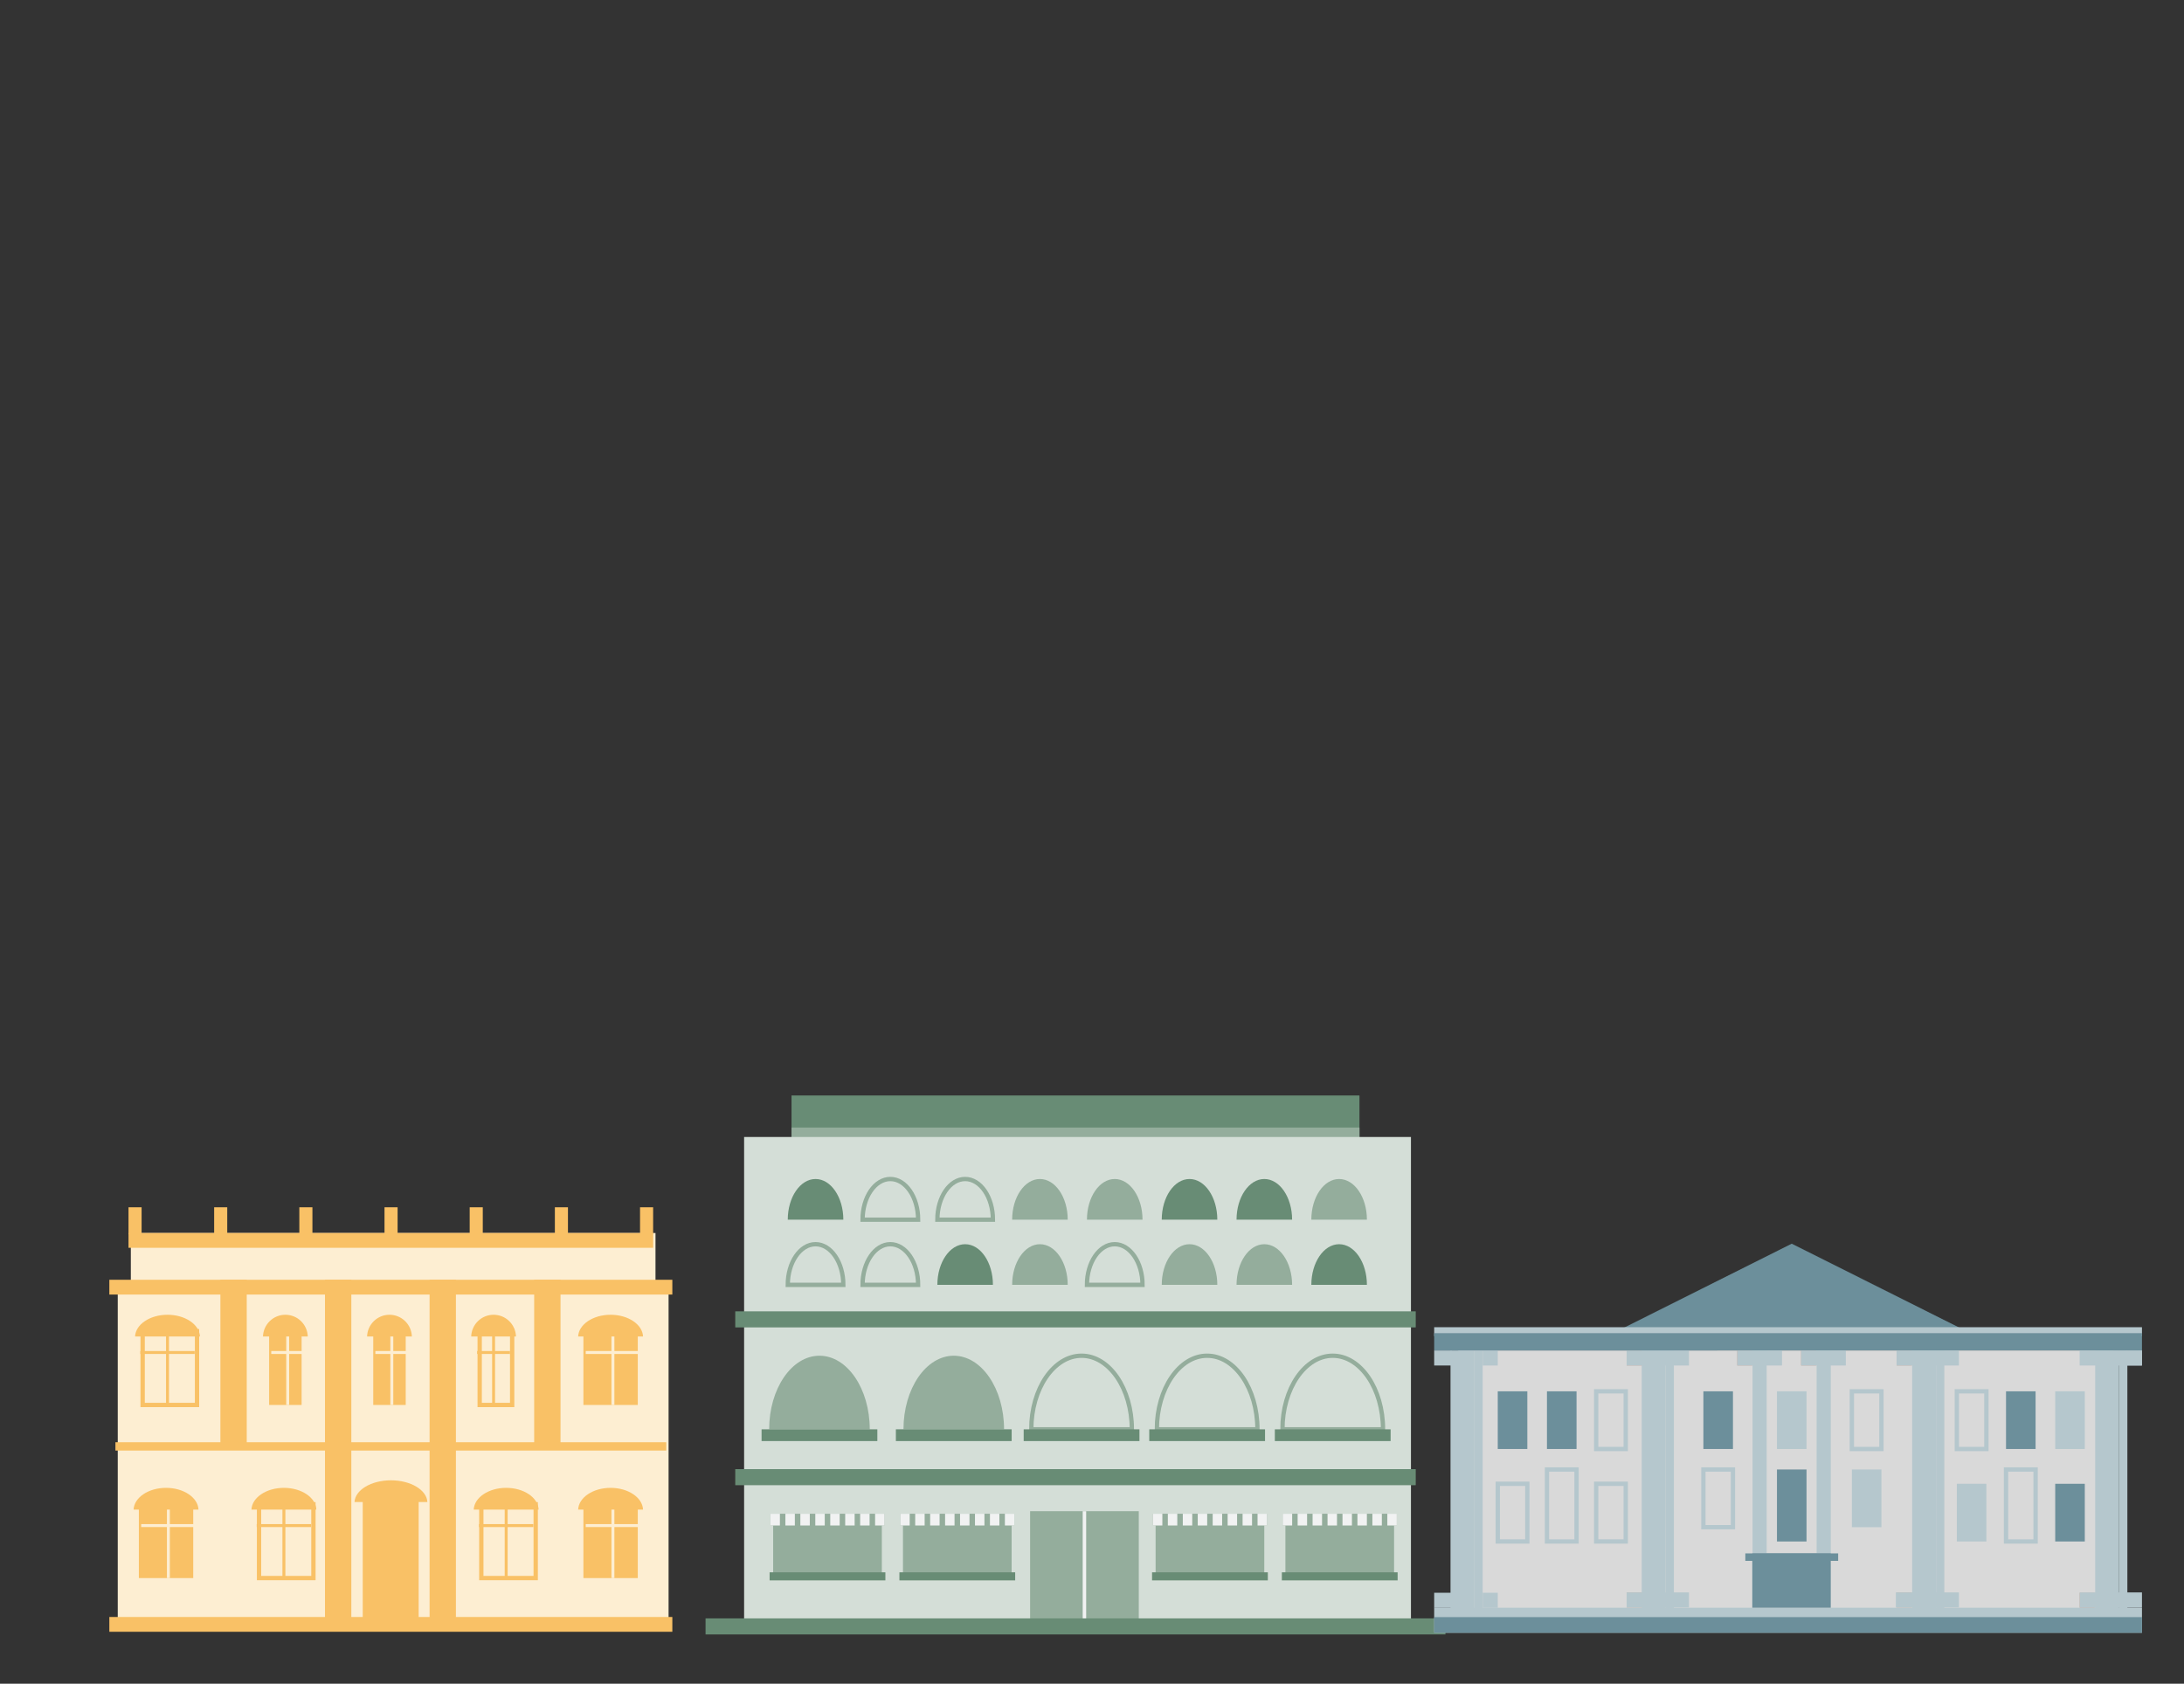 <svg xmlns="http://www.w3.org/2000/svg" width="506.214" height="390.331" xml:space="preserve"><rect width="100%" height="100%" fill="#333333" stroke="none"/><path fill="#688C75" d="M183.463 253.961h131.638v15.978H183.463z"/><path fill="#94AD9C" d="M183.463 261.392h131.638v6.803H183.463z"/><path fill="#D4DED7" d="M172.472 263.581h154.563v111.681H172.472z"/><path fill="#688C75" d="M170.42 340.575h157.724v3.732H170.42zM170.42 303.996h157.724v3.733H170.42zM189.03 273.322c-3.557 0-6.439 4.22-6.439 9.426h12.88c0-5.206-2.883-9.426-6.441-9.426z"/><path fill="none" stroke="#94AD9C" stroke-miterlimit="10" d="M206.367 273.322c-3.557 0-6.44 4.22-6.44 9.426h12.88c0-5.206-2.883-9.426-6.44-9.426zM223.703 273.322c-3.557 0-6.439 4.22-6.439 9.426h12.88c0-5.206-2.884-9.426-6.441-9.426z"/><path fill="#94AD9C" d="M241.039 273.322c-3.557 0-6.439 4.22-6.439 9.426h12.88c-.001-5.206-2.883-9.426-6.441-9.426zM258.376 273.322c-3.557 0-6.44 4.22-6.44 9.426h12.881c-.001-5.206-2.884-9.426-6.441-9.426z"/><path fill="#688C75" d="M275.712 273.322c-3.557 0-6.439 4.22-6.439 9.426h12.88c-.001-5.206-2.884-9.426-6.441-9.426zM293.049 273.322c-3.557 0-6.44 4.22-6.44 9.426h12.88c-.001-5.206-2.884-9.426-6.44-9.426z"/><path fill="#94AD9C" d="M310.385 273.322c-3.557 0-6.44 4.22-6.44 9.426h12.881c-.001-5.206-2.885-9.426-6.441-9.426z"/><path fill="none" stroke="#94AD9C" stroke-miterlimit="10" d="M189.03 288.437c-3.557 0-6.439 4.221-6.439 9.426h12.88c0-5.206-2.883-9.426-6.441-9.426zM206.367 288.437c-3.557 0-6.44 4.221-6.44 9.426h12.88c0-5.206-2.883-9.426-6.44-9.426z"/><path fill="#688C75" d="M223.703 288.437c-3.557 0-6.439 4.221-6.439 9.426h12.88c0-5.206-2.884-9.426-6.441-9.426z"/><path fill="#94AD9C" d="M241.039 288.437c-3.557 0-6.439 4.221-6.439 9.426h12.88c-.001-5.206-2.883-9.426-6.441-9.426z"/><path fill="none" stroke="#94AD9C" stroke-miterlimit="10" d="M258.376 288.437c-3.557 0-6.44 4.221-6.44 9.426h12.881c-.001-5.206-2.884-9.426-6.441-9.426z"/><path fill="#94AD9C" d="M275.712 288.437c-3.557 0-6.439 4.221-6.439 9.426h12.88c-.001-5.206-2.884-9.426-6.441-9.426zM293.049 288.437c-3.557 0-6.44 4.221-6.44 9.426h12.88c-.001-5.206-2.884-9.426-6.44-9.426z"/><path fill="#688C75" d="M310.385 288.437c-3.557 0-6.44 4.221-6.44 9.426h12.881c-.001-5.206-2.885-9.426-6.441-9.426z"/><path fill="#94AD9C" d="M238.761 350.336h25.188v25.188h-25.188z"/><path fill="#F1F2F2" d="M250.955 350.336h.799v25.188h-.799z"/><path fill="#688C75" d="M163.535 375.173h171.496v3.734H163.535z"/><path fill="#94AD9C" d="M189.938 314.29c-6.438 0-11.658 7.639-11.658 17.063h23.315c.001-9.424-5.219-17.063-11.657-17.063z"/><path fill="#688C75" d="M176.521 331.353h26.833v2.721h-26.833z"/><path fill="#94AD9C" d="M221.067 314.29c-6.438 0-11.657 7.639-11.657 17.063h23.314c.001-9.424-5.218-17.063-11.657-17.063z"/><path fill="#688C75" d="M207.65 331.353h26.834v2.721H207.65z"/><path fill="none" stroke="#94AD9C" stroke-miterlimit="10" d="M250.689 314.29c-6.438 0-11.658 7.639-11.658 17.063h23.315c.001-9.424-5.219-17.063-11.657-17.063z"/><path fill="#688C75" d="M237.272 331.353h26.833v2.721h-26.833z"/><path fill="none" stroke="#94AD9C" stroke-miterlimit="10" d="M279.796 314.29c-6.438 0-11.657 7.639-11.657 17.063h23.314c0-9.424-5.219-17.063-11.657-17.063z"/><path fill="#688C75" d="M266.379 331.353h26.834v2.721h-26.834z"/><path fill="none" stroke="#94AD9C" stroke-miterlimit="10" d="M308.903 314.29c-6.438 0-11.657 7.639-11.657 17.063h23.314c.001-9.424-5.218-17.063-11.657-17.063z"/><path fill="#688C75" d="M295.486 331.353h26.834v2.721h-26.834z"/><path fill="#94AD9C" d="M179.206 352.284h25.188v13.151h-25.188z"/><path fill="#688C75" d="M178.383 364.503h26.834v1.866h-26.834z"/><path fill="#94AD9C" d="M178.578 350.924h26.444v2.722h-26.444z"/><path fill="#F1F2F2" d="M188.973 350.924h2.19v2.722h-2.19zM185.508 350.924h2.189v2.722h-2.189zM182.043 350.924h2.189v2.722h-2.189zM178.578 350.924h2.189v2.722h-2.189zM195.902 350.924h2.19v2.722h-2.19zM192.438 350.924h2.19v2.722h-2.19zM199.367 350.924h2.19v2.722h-2.19zM202.832 350.924h2.19v2.722h-2.19z"/><path fill="#94AD9C" d="M209.291 352.284h25.188v13.151h-25.188z"/><path fill="#688C75" d="M208.468 364.503h26.834v1.866h-26.834z"/><path fill="#94AD9C" d="M208.662 350.924h26.444v2.722h-26.444z"/><path fill="#F1F2F2" d="M219.057 350.924h2.19v2.722h-2.19zM215.592 350.924h2.19v2.722h-2.19zM212.127 350.924h2.19v2.722h-2.19zM208.662 350.924h2.19v2.722h-2.19zM225.986 350.924h2.19v2.722h-2.19zM222.521 350.924h2.19v2.722h-2.19zM229.452 350.924h2.189v2.722h-2.189zM232.917 350.924h2.189v2.722h-2.189z"/><path fill="#94AD9C" d="M267.851 352.284h25.188v13.151h-25.188z"/><path fill="#688C75" d="M267.027 364.503h26.834v1.866h-26.834z"/><path fill="#94AD9C" d="M267.223 350.924h26.444v2.722h-26.444z"/><path fill="#F1F2F2" d="M277.617 350.924h2.189v2.722h-2.189zM274.152 350.924h2.189v2.722h-2.189zM270.688 350.924h2.189v2.722h-2.189zM267.223 350.924h2.189v2.722h-2.189zM284.547 350.924h2.189v2.722h-2.189zM281.082 350.924h2.189v2.722h-2.189zM288.012 350.924h2.19v2.722h-2.19zM291.477 350.924h2.19v2.722h-2.19z"/><path fill="#94AD9C" d="M297.936 352.284h25.188v13.151h-25.188z"/><path fill="#688C75" d="M297.112 364.503h26.834v1.866h-26.834z"/><path fill="#94AD9C" d="M297.307 350.924h26.444v2.722h-26.444z"/><path fill="#F1F2F2" d="M307.701 350.924h2.19v2.722h-2.19zM304.236 350.924h2.19v2.722h-2.19zM300.771 350.924h2.19v2.722h-2.19zM297.307 350.924h2.19v2.722h-2.19zM314.631 350.924h2.19v2.722h-2.19zM311.166 350.924h2.19v2.722h-2.19zM318.096 350.924h2.19v2.722h-2.19zM321.561 350.924h2.19v2.722h-2.19z"/><path fill="#D9D9D9" d="M381.931 313.063h65.027v62.546h-65.027z"/><path fill="#B5C7CD" d="M406.208 313.107h3.276v47.007h-3.276zM382.229 313.063h3.835v62.546h-3.835zM421.061 313.107h3.276v47.007h-3.276z"/><path fill="#D9D9D9" d="M446.93 313.063h42.918v62.546H446.93zM338.123 313.063h43.636v62.546h-43.636z"/><path fill="#B5C7CD" d="M411.868 322.539h6.854v13.374h-6.854z"/><path fill="#6C8F9B" d="M394.815 322.539h6.854v13.374h-6.854z"/><path fill="none" stroke="#B5C7CD" stroke-miterlimit="10" d="M429.229 322.539h6.854v13.374h-6.854z"/><path fill="#6C8F9B" d="M464.962 322.539h6.854v13.374h-6.854z"/><path fill="none" stroke="#B5C7CD" stroke-miterlimit="10" d="M453.558 322.539h6.854v13.374h-6.854z"/><path fill="#B5C7CD" d="M476.366 322.539h6.854v13.374h-6.854z"/><path fill="none" stroke="#B5C7CD" stroke-miterlimit="10" d="M464.962 340.665h6.854v16.687h-6.854z"/><path fill="#B5C7CD" d="M453.558 343.978h6.854v13.374h-6.854z"/><path fill="#6C8F9B" d="M476.366 343.978h6.854v13.374h-6.854zM358.56 322.539h6.854v13.374h-6.854zM347.155 322.539h6.854v13.374h-6.854z"/><path fill="none" stroke="#B5C7CD" stroke-miterlimit="10" d="M369.964 322.539h6.854v13.374h-6.854zM358.56 340.665h6.854v16.687h-6.854zM347.155 343.978h6.854v13.374h-6.854zM369.964 343.978h6.854v13.374h-6.854z"/><path fill="#6C8F9B" d="M411.868 340.665h6.854v16.687h-6.854z"/><path fill="none" stroke="#B5C7CD" stroke-miterlimit="10" d="M394.815 340.665h6.854v13.374h-6.854z"/><path fill="#B5C7CD" d="M429.229 340.665h6.854v13.374h-6.854z"/><path fill="#6C8F9B" d="M415.295 309.06h-41.411l20.706-10.372 20.705-10.37L436 298.688l20.705 10.372z"/><path fill="#B5C7CD" d="M380.523 313.063h1.918v62.546h-1.918zM386.063 313.063h1.918v62.546h-1.918zM444.906 313.063h3.835v62.546h-3.835z"/><path fill="#B5C7CD" d="M443.201 313.063h1.918v62.546h-1.918zM448.741 313.063h1.918v62.546h-1.918z"/><path fill="#CEAA99" d="M377.031 313.063h3.492v3.492h-3.492z"/><path fill="#B5C7CD" d="M377.031 313.063h14.442v3.492h-14.442z"/><path fill="#CEAA99" d="M377.031 369.161h3.492v3.491h-3.492z"/><path fill="#B5C7CD" d="M377.031 369.161h14.442v3.491h-14.442zM337.91 313.063h3.836v62.546h-3.836z"/><path fill="#B5C7CD" d="M336.205 313.063h1.918v62.546h-1.918zM341.746 313.063h1.918v62.546h-1.918z"/><path fill="#B5C7CD" d="M332.418 313.063h4.058v3.492h-4.058zM332.418 369.24h4.058v3.492h-4.058zM343.664 313.063h3.491v3.492h-3.491zM343.664 369.24h3.491v3.492h-3.491z"/><path fill="#CEAA99" d="M439.603 313.063h3.492v3.492h-3.492z"/><path fill="#B5C7CD" d="M439.603 313.063h14.442v3.492h-14.442z"/><path fill="#CEAA99" d="M439.603 369.161h3.492v3.491h-3.492z"/><path fill="#B5C7CD" d="M439.418 369.161h14.627v3.491h-14.627z"/><path fill="#CEAA99" d="M417.453 313.063h3.492v3.492h-3.492z"/><path fill="#B5C7CD" d="M417.453 313.063h10.375v3.492h-10.375z"/><path fill="#CEAA99" d="M402.659 313.063h3.491v3.492h-3.491z"/><path fill="#B5C7CD" d="M402.659 313.063h10.375v3.492h-10.375zM487.332 313.063h3.836v62.546h-3.836z"/><path fill="#B5C7CD" d="M485.627 313.063h1.918v62.546h-1.918zM491.168 313.063h1.918v62.546h-1.918z"/><path fill="#B5C7CD" d="M482.029 313.063h14.442v3.492h-14.442z"/><path fill="#CEAA99" d="M482.029 369.24h3.491v3.492h-3.491z"/><path fill="#B5C7CD" d="M492.979 313.063h3.492v3.492h-3.492zM482.029 369.161h14.442v3.491h-14.442zM332.418 372.704h164.054v5.811H332.418z"/><path fill="#6C8F9B" d="M332.418 374.886h164.054v3.629H332.418zM406.15 360.114h18.187v12.59H406.15z"/><path fill="#6C8F9B" d="M404.536 360.114h21.517v1.729h-21.517z"/><path fill="#B5C7CD" d="M332.418 307.677h164.054v2.069H332.418z"/><path fill="#6C8F9B" d="M332.418 309.063h164.054v4H332.418z"/><path fill="#FDEED2" d="M30.326 285.846h121.606v90.643H30.326z"/><path fill="#FDEED2" d="M27.293 297.365h127.672v79.123H27.293z"/><path fill="#F9C166" d="M29.786 285.846h121.606v3.428H29.786zM51.084 296.687h6.104v38.627h-6.104z"/><path fill="#F9C166" d="M49.636 279.87h3.036v6.281h-3.036zM29.786 279.87h3.036v6.281h-3.036zM89.122 279.87h3.036v6.281h-3.036zM69.379 279.87h3.036v6.281h-3.036zM128.608 279.87h3.035v6.281h-3.035zM108.865 279.87h3.035v6.281h-3.035zM148.351 279.87h3.036v6.281h-3.036zM75.326 296.687h6.105v38.627h-6.105zM99.57 296.687h6.104v38.627H99.57zM99.57 335.513h6.104v40.976H99.57zM75.326 335.513h6.105v40.976h-6.105zM123.813 296.687h6.105v38.627h-6.105zM84.075 347.261h12.964v29.228H84.075zM62.381 308.602h7.527v17.104h-7.527z"/><path fill="#FDEED2" d="M66.344 308.602h.681v17.104h-.681z"/><path fill="#FDEED2" d="M62.875 313.2h7.618v.68h-7.618z"/><path fill="#F9C166" d="M71.336 309.836c-.084-2.798-2.373-5.042-5.191-5.042s-5.108 2.244-5.191 5.042h10.382zM86.511 308.602h7.527v17.104h-7.527z"/><path fill="#FDEED2" d="M90.475 308.602h.68v17.104h-.68z"/><path fill="#FDEED2" d="M87.005 313.2h7.618v.68h-7.618z"/><path fill="#F9C166" d="M95.466 309.836c-.084-2.798-2.373-5.042-5.191-5.042s-5.107 2.244-5.191 5.042h10.382z"/><path fill="none" stroke="#F9C166" stroke-miterlimit="10" d="M111.181 308.602h7.527v17.104h-7.527z"/><path fill="#F9C166" d="M114.064 308.602h.68v17.104h-.68z"/><path fill="#F9C166" d="M110.596 313.2h7.618v.68h-7.618zM119.596 309.836c-.083-2.798-2.373-5.042-5.191-5.042s-5.107 2.244-5.191 5.042h10.382zM135.223 308.602h12.604v17.104h-12.604z"/><path fill="#FDEED2" d="M141.725 308.602h.68v17.104h-.68z"/><path fill="#FDEED2" d="M135.763 313.2h12.604v.68h-12.604z"/><path fill="#F9C166" d="M149.046 309.836c-.121-2.798-3.438-5.042-7.521-5.042s-7.4 2.244-7.521 5.042h15.042zM135.223 348.729h12.604v17.104h-12.604z"/><path fill="#FDEED2" d="M141.725 348.729h.68v17.104h-.68z"/><path fill="#FDEED2" d="M135.763 353.327h12.604v.68h-12.604z"/><path fill="#F9C166" d="M149.046 349.963c-.121-2.799-3.438-5.043-7.521-5.043s-7.4 2.244-7.521 5.043h15.042z"/><path fill="none" stroke="#F9C166" stroke-miterlimit="10" d="M111.56 348.729h12.604v17.104H111.56z"/><path fill="#F9C166" d="M116.982 348.729h.68v17.104h-.68z"/><path fill="#F9C166" d="M111.02 353.327h12.604v.68H111.02zM124.844 349.963c-.121-2.799-3.438-5.043-7.521-5.043s-7.4 2.244-7.521 5.043h15.042zM99.059 348.214c-.137-2.798-3.859-5.042-8.444-5.042-4.584 0-8.308 2.244-8.444 5.042h16.888z"/><path fill="none" stroke="#F9C166" stroke-miterlimit="10" d="M60.042 348.729h12.604v17.104H60.042z"/><path fill="#F9C166" d="M65.464 348.729h.681v17.104h-.681z"/><path fill="#F9C166" d="M59.502 353.327h12.604v.68H59.502zM73.326 349.963c-.121-2.799-3.438-5.043-7.521-5.043-4.084 0-7.4 2.244-7.522 5.043h15.043zM32.184 348.729h12.604v17.104H32.184z"/><path fill="#FDEED2" d="M38.686 348.729h.681v17.104h-.681z"/><path fill="#FDEED2" d="M32.724 353.327h12.604v.68H32.724z"/><path fill="#F9C166" d="M46.008 349.963c-.122-2.799-3.438-5.043-7.521-5.043-4.084 0-7.4 2.244-7.522 5.043h15.043z"/><path fill="none" stroke="#F9C166" stroke-miterlimit="10" d="M33.063 308.602h12.604v17.104H33.063z"/><path fill="#F9C166" d="M38.485 308.602h.681v17.104h-.681z"/><path fill="#F9C166" d="M32.523 313.2h12.604v.68H32.523zM46.348 309.836c-.121-2.798-3.438-5.042-7.521-5.042-4.084 0-7.4 2.244-7.522 5.042h15.043zM25.343 296.687h130.493v3.427H25.343zM25.343 374.849h130.493v3.428H25.343zM26.754 334.347h127.671v1.934H26.754z"/></svg>
